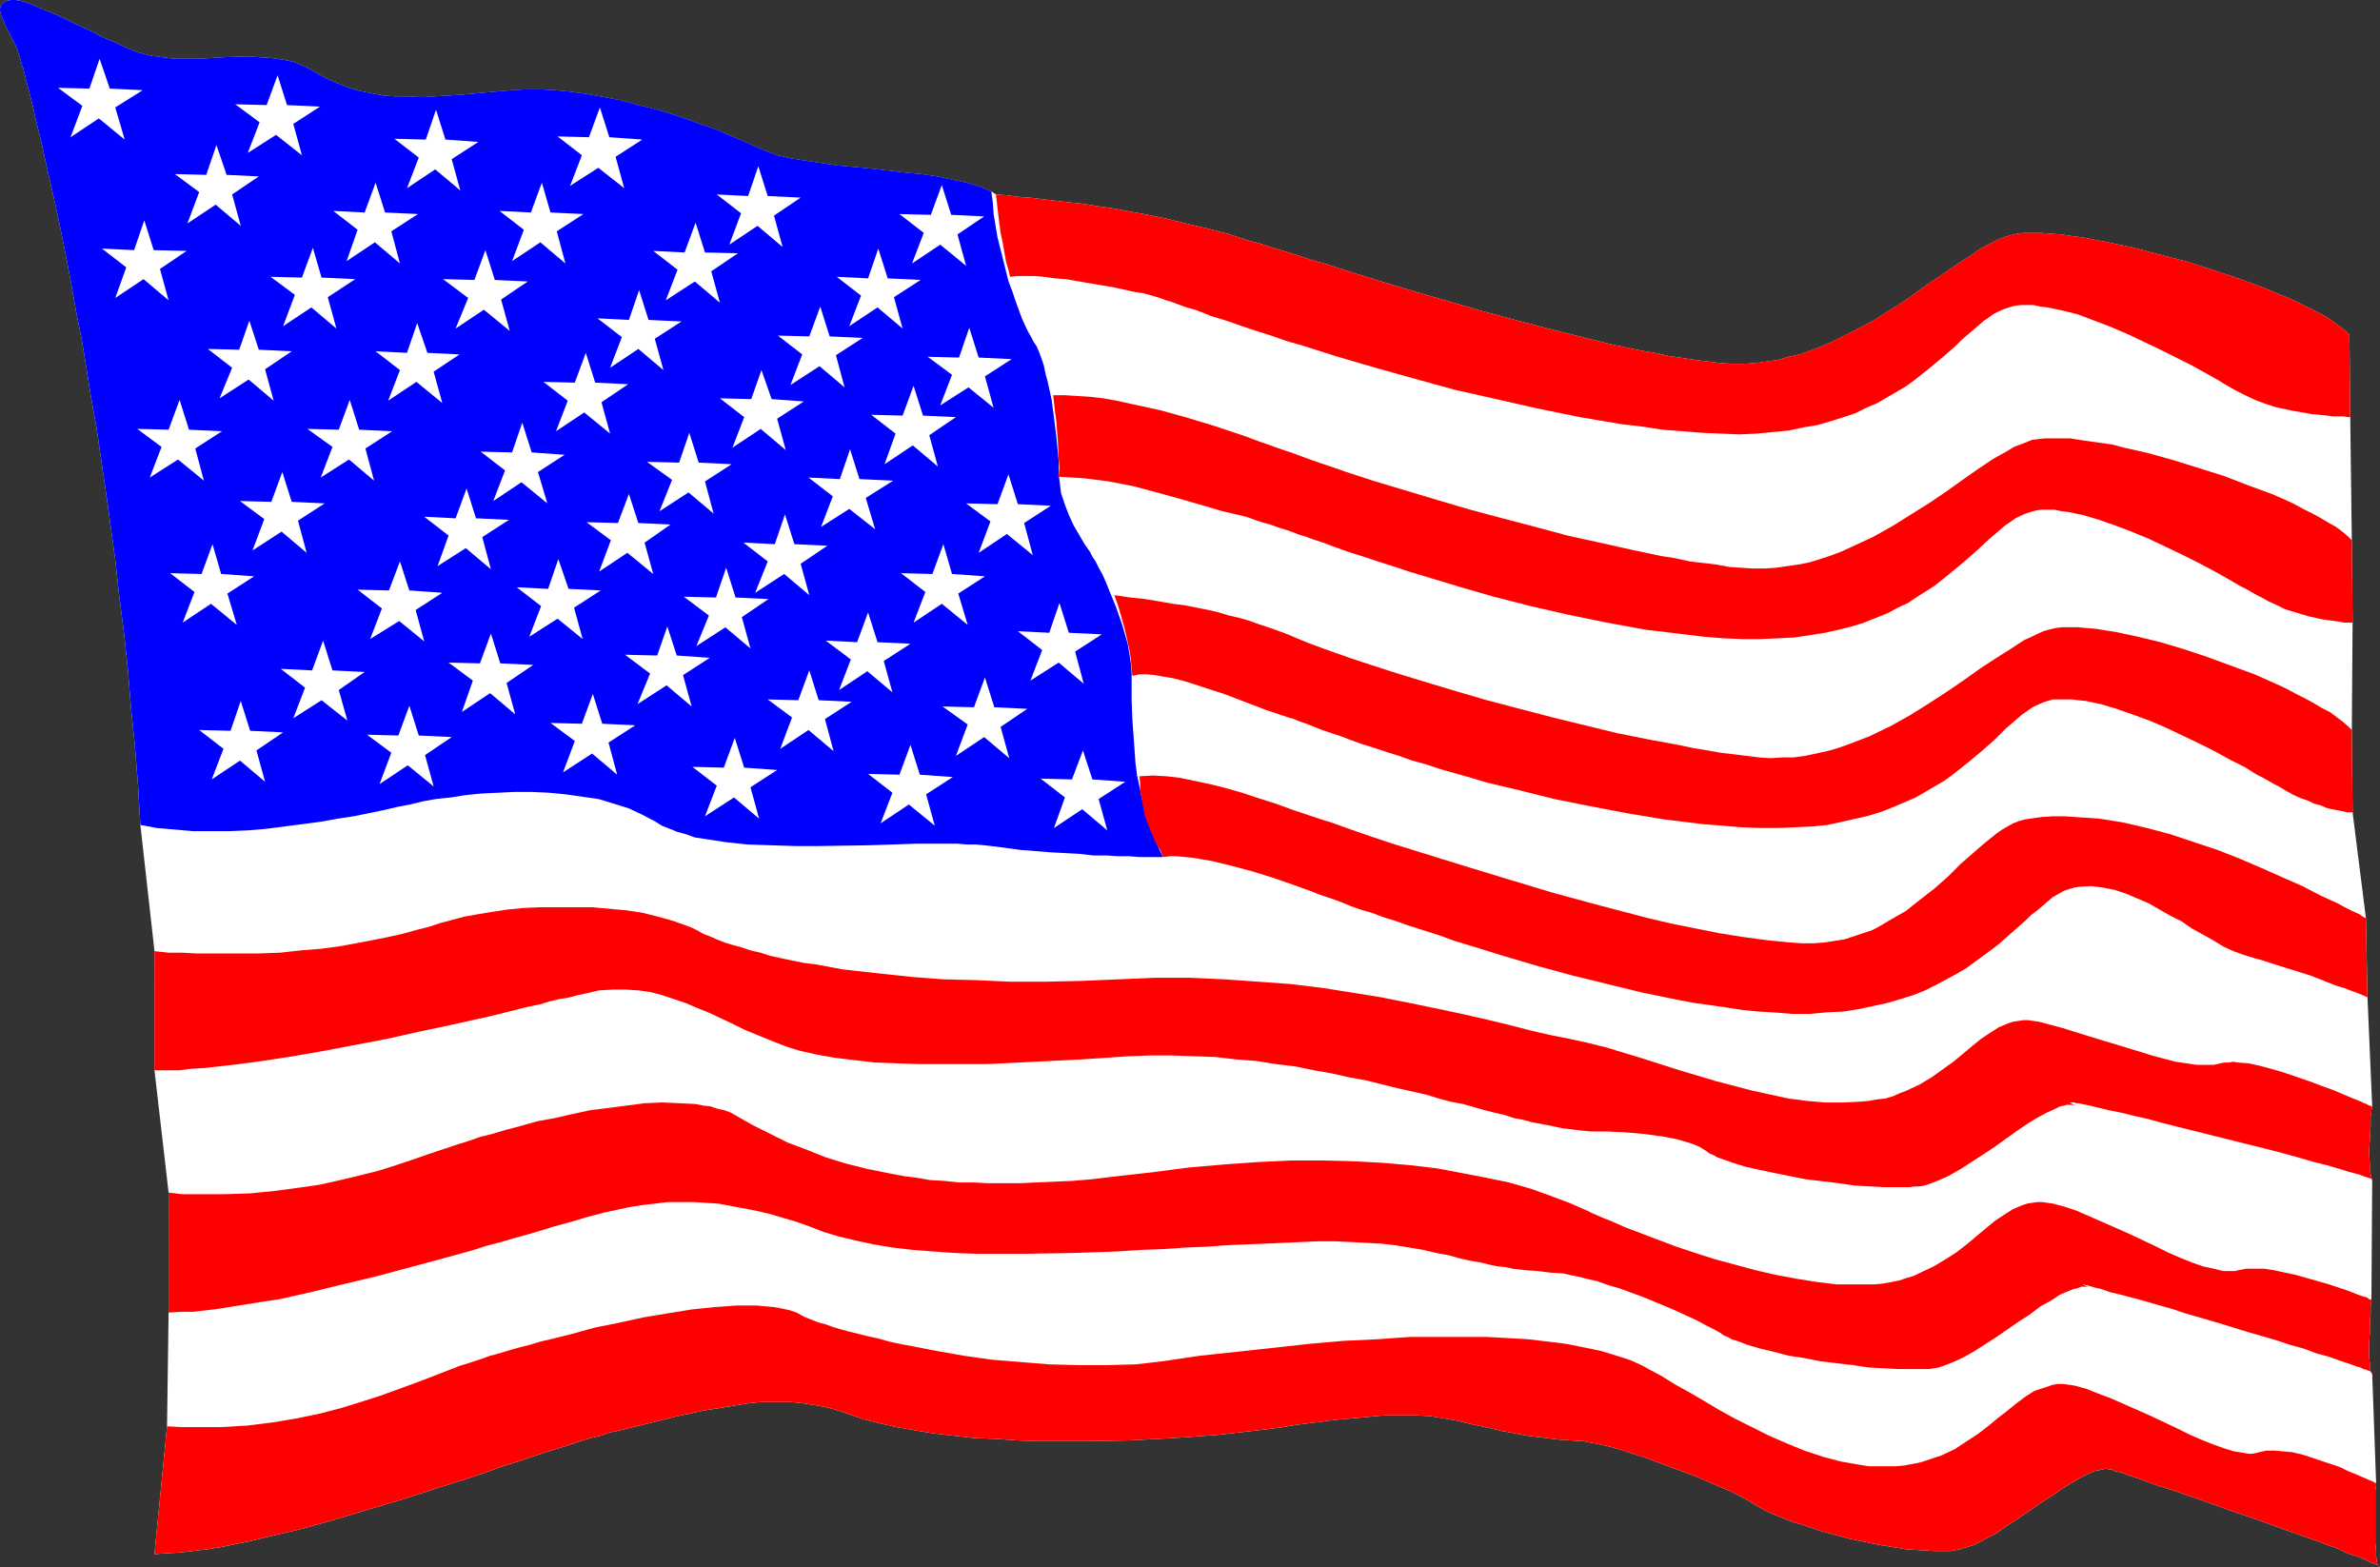 <?xml version="1.0" encoding="UTF-8" standalone="no"?>
<svg
   version="1.0"
   width="129.766mm"
   height="85.462mm"
   id="svg59"
   sodipodi:docname="Flag 30.wmf"
   xmlns:inkscape="http://www.inkscape.org/namespaces/inkscape"
   xmlns:sodipodi="http://sodipodi.sourceforge.net/DTD/sodipodi-0.dtd"
   xmlns="http://www.w3.org/2000/svg"
   xmlns:svg="http://www.w3.org/2000/svg">
  <rect width="100%" height="100%" fill="#333333" stroke="none"/>
  <sodipodi:namedview
     id="namedview59"
     pagecolor="#ffffff"
     bordercolor="#000000"
     borderopacity="0.25"
     inkscape:showpageshadow="2"
     inkscape:pageopacity="0.0"
     inkscape:pagecheckerboard="0"
     inkscape:deskcolor="#d1d1d1"
     inkscape:document-units="mm" />
  <defs
     id="defs1">
    <pattern
       id="WMFhbasepattern"
       patternUnits="userSpaceOnUse"
       width="6"
       height="6"
       x="0"
       y="0" />
  </defs>
  <path
     style="fill:#ffffff;fill-opacity:1;fill-rule:evenodd;stroke:none"
     d="m 28.926,169.987 -0.485,-8.241 -0.646,-8.079 -0.808,-7.918 -0.646,-7.918 -0.808,-7.594 -0.97,-7.433 -0.808,-7.433 -0.97,-7.11 -0.97,-6.948 L 20.846,94.688 19.877,88.063 18.746,81.762 17.776,75.621 16.806,69.804 15.675,64.149 14.706,58.655 13.736,53.484 12.766,48.637 11.797,43.951 10.827,39.588 9.858,35.387 9.05,31.67 8.242,28.116 7.434,24.884 6.787,21.975 6.141,19.39 5.494,16.966 5.01,15.027 4.848,14.219 4.525,13.411 4.363,12.765 4.202,12.119 4.04,11.634 3.878,11.149 3.717,10.826 V 10.503 L 3.07,9.049 2.262,7.433 1.454,5.979 0.808,4.524 0.323,3.393 0.162,2.747 0,2.262 V 1.777 L 0.162,1.293 0.485,0.808 0.808,0.485 1.454,0.162 2.262,0 H 3.232 L 4.202,0.162 5.333,0.485 6.787,0.97 8.08,1.616 9.696,2.262 l 1.616,0.646 1.778,0.808 1.939,0.97 2.101,0.97 2.101,0.97 2.101,1.131 2.424,0.97 2.262,1.131 2.586,0.97 2.424,0.646 2.424,0.323 2.586,0.323 h 2.586 2.424 l 5.01,-0.323 5.01,-0.162 2.424,0.162 2.424,0.162 2.424,0.323 2.262,0.485 2.262,0.97 2.101,1.131 2.262,1.293 2.262,0.97 2.424,0.97 2.262,0.646 2.424,0.485 2.586,0.485 2.424,0.162 h 2.586 l 2.586,0.162 2.586,-0.162 5.333,-0.323 5.333,-0.485 5.494,-0.485 2.747,-0.162 h 3.07 l 3.07,0.162 3.232,0.323 3.394,0.485 3.555,0.646 3.394,0.646 3.555,0.97 3.394,0.808 3.232,0.97 3.394,1.131 3.07,1.131 2.909,0.97 2.909,1.293 2.424,0.97 2.424,1.131 1.131,0.485 1.131,0.485 2.586,0.97 2.909,0.646 3.07,0.485 3.232,0.485 3.232,0.485 6.949,0.646 6.949,0.808 3.394,0.323 3.232,0.485 3.07,0.646 3.07,0.646 2.586,0.808 2.424,0.97 0.97,0.646 2.262,0.162 2.262,0.323 2.424,0.162 2.586,0.323 2.747,0.323 2.747,0.323 3.07,0.323 2.909,0.485 3.394,0.485 3.394,0.646 3.555,0.646 3.878,0.808 3.878,0.97 4.202,0.97 4.363,1.131 4.525,1.454 2.424,0.646 2.424,0.808 2.747,0.808 2.586,0.808 2.909,0.97 2.909,0.808 5.979,1.939 6.302,1.939 6.464,1.939 13.413,3.878 6.626,1.777 6.787,1.777 6.464,1.616 6.464,1.616 6.141,1.293 2.909,0.485 2.909,0.646 5.494,0.808 2.586,0.323 2.586,0.323 2.424,0.162 h 2.424 l 2.262,-0.162 2.424,-0.323 2.262,-0.323 2.262,-0.646 2.262,-0.485 2.262,-0.808 2.101,-0.808 2.262,-0.97 4.202,-2.101 4.04,-2.101 3.878,-2.424 3.717,-2.424 3.555,-2.585 3.394,-2.262 3.232,-2.262 3.07,-1.939 1.293,-0.97 1.454,-0.808 1.293,-0.646 1.293,-0.646 1.293,-0.485 1.131,-0.323 1.293,-0.323 1.454,-0.162 h 1.616 1.778 l 2.101,0.162 2.101,0.162 2.262,0.323 2.424,0.323 2.424,0.485 2.586,0.485 5.333,1.131 5.494,1.454 5.656,1.454 5.494,1.777 5.333,1.777 5.171,1.939 2.262,0.97 2.424,0.97 2.101,0.97 1.939,0.97 1.939,0.97 1.778,0.97 1.454,0.97 1.293,0.97 1.131,0.808 0.97,0.97 0.162,16.966 0.323,25.369 0.162,16.966 -0.162,22.137 0.162,16.966 2.747,21.814 0.323,16.32 0.97,22.46 v 0.162 l -0.162,0.485 v 0.646 l -0.162,0.808 v 0.97 1.131 l -0.162,2.585 -0.162,2.585 0.162,2.585 v 0.97 l 0.162,0.97 0.162,0.808 0.162,0.485 -0.162,24.722 v 0.162 0.323 l -0.162,0.646 v 0.97 0.97 l -0.162,1.131 v 2.424 l -0.162,2.747 v 2.424 l 0.162,1.131 v 0.97 l 0.162,0.808 0.323,0.485 0.808,22.46 v 0.808 l -0.162,0.646 v 0.97 1.293 7.271 1.454 l 0.162,1.454 v 1.131 l 0.162,1.131 0.162,0.808 0.162,0.485 h 0.162 0.162 l -0.162,-0.162 h -0.162 l -0.162,-0.323 -0.323,-0.162 -0.485,-0.162 -0.485,-0.162 -1.293,-0.646 -1.616,-0.646 -1.939,-0.646 -2.101,-0.97 -2.262,-0.808 -2.586,-0.97 -2.747,-0.97 -2.747,-0.97 -5.818,-2.101 -6.141,-2.101 -5.818,-2.101 -2.909,-0.97 -2.747,-0.97 -2.586,-0.808 -2.424,-0.808 -2.101,-0.808 -1.939,-0.646 -1.778,-0.646 -1.454,-0.323 -0.485,-0.323 -0.485,-0.162 -0.485,-0.162 h -0.323 l -0.162,-0.162 h -0.162 0.162 l 0.162,0.162 h 0.323 l 0.485,0.162 0.646,0.162 h -0.646 l -0.808,-0.162 -0.646,0.162 -0.808,0.162 -0.808,0.162 -0.808,0.323 -1.939,0.97 -1.939,1.131 -2.101,1.293 -2.101,1.454 -2.262,1.454 -4.686,3.232 -2.262,1.454 -2.262,1.616 -2.262,1.131 -2.101,1.131 -2.101,0.646 -0.97,0.323 -0.97,0.162 -0.97,0.162 h -1.131 -2.262 l -2.586,-0.162 -2.909,-0.162 -2.909,-0.485 -3.07,-0.485 -6.141,-1.293 -3.07,-0.808 -2.909,-0.808 -2.747,-0.97 -2.747,-0.808 -2.424,-0.97 -2.101,-0.808 -1.778,-0.97 -0.646,-0.323 -0.808,-0.485 -1.293,-0.808 -1.778,-0.97 -1.939,-0.97 -2.262,-0.97 -2.262,-0.97 -2.586,-1.131 -5.333,-1.939 -5.171,-1.939 -2.586,-0.808 -2.424,-0.808 -2.262,-0.646 -2.101,-0.485 -1.778,-0.323 -0.808,-0.162 -0.808,-0.162 -2.586,-0.162 -2.424,-0.162 -2.586,-0.323 -2.586,-0.323 -1.454,-0.162 -1.616,-0.323 -1.616,-0.323 -1.939,-0.323 -1.939,-0.485 -2.262,-0.485 -2.262,-0.485 -2.586,-0.646 -2.747,-0.485 -2.909,-0.485 -3.07,-0.162 h -3.07 -3.232 l -3.394,0.323 -3.555,0.323 -3.555,0.323 -3.717,0.485 -3.878,0.485 -3.878,0.646 -4.04,0.485 -4.202,0.485 -4.363,0.485 -4.363,0.323 -4.525,0.323 -9.211,0.485 -9.373,0.162 h -9.211 l -4.525,-0.162 -4.525,-0.323 -4.363,-0.162 -4.202,-0.485 -4.202,-0.485 -3.878,-0.646 -3.717,-0.646 -3.555,-0.808 -3.232,-0.808 -3.232,-1.131 -2.909,-0.97 -2.909,-0.646 -3.07,-0.485 -2.909,-0.323 h -3.07 -2.909 l -3.07,0.323 -2.909,0.485 -5.979,0.97 -5.979,1.293 -5.818,1.454 -5.979,1.454 -1.616,0.323 -1.778,0.646 -2.101,0.485 -2.101,0.646 -2.424,0.808 -2.586,0.808 -2.586,0.808 -2.909,0.97 -2.909,0.97 -3.07,0.97 -3.07,1.131 -3.394,1.131 -6.626,2.101 -6.949,2.262 -7.11,2.101 -6.949,2.101 -6.949,1.939 -6.949,1.616 -3.232,0.808 -3.232,0.646 -3.07,0.646 -3.07,0.485 -2.747,0.323 -2.747,0.323 -2.747,0.162 -2.424,0.162 2.586,-26.338 0.323,-23.43 v -24.722 l -2.909,-25.207 v -24.561 z"
     id="path1" />
  <path
     style="fill:#0000ff;fill-opacity:1;fill-rule:evenodd;stroke:none"
     d="M 0.808,0.485 0.485,0.808 0.162,1.293 0,1.777 V 2.262 L 0.162,2.747 0.323,3.393 0.808,4.524 1.454,5.979 2.262,7.433 3.07,9.049 3.717,10.503 v 0.323 l 0.162,0.323 0.162,0.485 0.162,0.485 0.162,0.646 0.162,0.646 0.323,0.808 0.162,0.808 0.485,1.939 0.646,2.424 0.646,2.585 0.646,2.909 0.808,3.232 0.808,3.555 0.808,3.716 0.97,4.201 0.97,4.363 0.97,4.686 0.97,4.848 0.97,5.171 0.97,5.494 1.131,5.655 0.97,5.817 0.97,6.14 1.131,6.302 0.97,6.625 0.97,6.625 0.97,6.948 0.97,7.11 0.808,7.433 0.97,7.433 0.808,7.594 0.646,7.918 0.808,7.918 0.646,8.079 0.485,8.241 3.394,0.646 3.717,0.323 3.717,0.323 h 3.717 3.878 l 3.717,-0.162 3.878,-0.323 3.717,-0.485 3.717,-0.485 3.717,-0.485 3.555,-0.646 3.232,-0.485 3.232,-0.646 3.07,-0.646 2.747,-0.646 2.586,-0.485 2.586,-0.646 2.747,-0.485 3.07,-0.323 3.07,-0.485 3.232,-0.323 3.394,-0.162 3.394,-0.162 h 3.555 l 3.555,0.162 3.394,0.323 3.394,0.485 3.394,0.485 3.232,0.97 3.07,0.97 2.747,1.293 2.747,1.454 1.293,0.808 1.616,0.646 1.616,0.646 1.778,0.485 1.778,0.646 2.101,0.323 2.101,0.323 2.101,0.323 4.525,0.485 4.848,0.162 5.01,0.162 h 5.01 l 10.181,-0.162 5.01,-0.162 4.686,-0.162 h 8.565 l 1.939,0.162 h 1.778 l 1.778,0.162 1.454,0.162 6.141,0.808 6.141,0.485 3.07,0.162 2.909,0.162 2.747,0.323 h 2.747 l 2.424,0.162 h 2.262 l 1.939,0.162 h 1.778 1.454 1.778 l -1.131,-2.424 -0.97,-2.424 -0.808,-2.424 -0.808,-2.424 -0.646,-2.424 -0.485,-2.424 -0.485,-2.262 -0.323,-2.424 -0.323,-4.524 -0.323,-4.363 -0.162,-4.04 v -4.04 -1.777 l -0.162,-1.939 -0.323,-2.101 -0.323,-1.939 -1.131,-3.878 -1.293,-3.716 -1.454,-3.555 -0.646,-1.616 -0.646,-1.454 -0.808,-1.454 -0.646,-1.293 -0.646,-0.97 -0.485,-0.97 -1.131,-1.616 -1.131,-1.939 -1.131,-1.939 -0.97,-2.101 -0.808,-2.101 -0.808,-2.424 -0.323,-2.585 -0.162,-1.293 v -1.293 -1.454 l -0.162,-1.616 -0.162,-1.616 -0.162,-1.777 -0.485,-3.878 -0.485,-3.716 -0.808,-3.716 -0.485,-1.777 -0.323,-1.616 -0.485,-1.454 -0.485,-1.293 -0.485,-1.131 -0.646,-0.97 -0.485,-0.97 -0.646,-1.131 -0.646,-1.293 -0.646,-1.454 -0.646,-1.777 -0.646,-1.777 -0.646,-1.939 -0.808,-2.101 -1.131,-4.524 -1.131,-4.524 -0.808,-4.848 -0.162,-2.262 -0.323,-2.424 -2.424,-0.97 -2.586,-0.808 -3.07,-0.646 -3.07,-0.646 -3.232,-0.485 -3.394,-0.323 -6.949,-0.808 -6.949,-0.646 -3.232,-0.485 -3.232,-0.485 -3.07,-0.485 -2.909,-0.646 -2.586,-0.97 -1.131,-0.485 -1.131,-0.485 -2.424,-1.131 -2.424,-0.97 -2.909,-1.293 -2.909,-0.97 -3.07,-1.131 -3.394,-1.131 -3.232,-0.97 -3.394,-0.808 -3.555,-0.97 -3.394,-0.646 -3.555,-0.646 -3.394,-0.485 -3.232,-0.323 -3.07,-0.162 h -3.07 l -2.747,0.162 -5.494,0.485 -5.333,0.485 -5.333,0.323 -2.586,0.162 -2.586,-0.162 H 81.608 L 79.184,19.713 76.598,19.229 74.174,18.744 71.912,18.097 69.488,17.128 67.226,16.158 64.963,14.866 62.862,13.735 60.6,12.765 58.338,12.28 55.914,11.957 53.49,11.796 51.066,11.634 46.056,11.796 41.046,12.119 H 38.622 36.037 L 33.451,11.796 31.027,11.472 28.603,10.826 26.018,9.857 23.755,8.726 21.331,7.756 19.23,6.625 17.13,5.655 15.029,4.686 13.09,3.716 11.312,2.909 9.696,2.262 8.08,1.616 6.787,0.97 5.333,0.485 4.202,0.162 3.232,0 H 2.262 L 1.454,0.162 Z"
     id="path2" />
  <path
     style="fill:#ff0000;fill-opacity:1;fill-rule:evenodd;stroke:none"
     d="m 205.232,40.073 0.323,2.747 0.323,2.747 0.323,2.424 0.485,2.262 0.323,1.939 0.323,1.777 0.485,1.616 0.323,1.454 1.454,-0.162 h 1.616 1.939 l 1.939,0.162 2.262,0.323 2.262,0.162 4.686,0.808 4.848,0.808 2.262,0.485 2.101,0.485 2.101,0.323 1.778,0.485 1.616,0.485 1.293,0.485 1.131,0.323 1.293,0.485 1.778,0.646 1.778,0.485 2.101,0.808 1.131,0.485 1.131,0.323 2.586,0.808 2.747,0.97 2.909,0.97 3.07,0.97 3.232,1.131 3.394,0.97 3.555,1.131 3.555,1.131 3.878,1.131 3.878,1.131 8.08,2.262 8.242,2.262 8.565,1.939 8.565,1.939 8.726,1.777 8.565,1.454 4.202,0.485 4.202,0.646 4.202,0.323 4.04,0.323 3.878,0.162 3.717,0.162 3.555,-0.162 3.394,-0.323 3.232,-0.323 3.07,-0.646 2.909,-0.485 2.747,-0.808 2.586,-0.808 2.424,-0.808 2.262,-1.131 2.262,-0.97 1.939,-1.131 1.939,-1.131 1.939,-1.131 1.778,-1.293 3.07,-2.424 2.909,-2.424 1.293,-1.131 1.293,-1.131 1.293,-1.293 1.131,-0.97 2.262,-1.939 1.131,-0.97 2.101,-1.454 0.97,-0.485 1.131,-0.485 0.97,-0.323 1.131,-0.323 1.293,-0.162 h 2.586 l 1.454,0.323 1.454,0.162 3.07,0.646 3.232,0.808 3.394,1.293 3.394,1.293 3.394,1.454 6.787,3.232 3.232,1.616 3.232,1.616 2.909,1.616 2.586,1.454 1.293,0.808 1.131,0.646 1.131,0.646 0.97,0.485 1.616,0.808 1.778,0.808 1.778,0.646 1.939,0.646 3.717,0.808 1.939,0.323 1.778,0.323 1.616,0.162 1.616,0.162 1.293,0.162 h 1.293 0.97 l 0.808,0.162 h 0.485 l -0.162,-16.966 -0.97,-0.97 -1.131,-0.808 -1.293,-0.97 -1.454,-0.97 -1.778,-0.97 -1.939,-0.97 -1.939,-0.97 -2.101,-0.97 -2.424,-0.97 -2.262,-0.97 -5.171,-1.939 -5.333,-1.777 -5.494,-1.777 -5.656,-1.454 -5.494,-1.454 -5.333,-1.131 -2.586,-0.485 -2.424,-0.485 -2.424,-0.323 -2.262,-0.323 -2.101,-0.162 -2.101,-0.162 h -1.778 -1.616 l -1.454,0.162 -1.293,0.323 -1.131,0.323 -1.293,0.485 -1.293,0.646 -1.293,0.646 -1.454,0.808 -1.293,0.97 -3.07,1.939 -3.232,2.262 -3.394,2.262 -3.555,2.585 -3.717,2.424 -3.878,2.424 -4.04,2.101 -4.202,2.101 -2.262,0.97 -2.101,0.808 -2.262,0.808 -2.262,0.485 -2.262,0.646 -2.262,0.323 -2.424,0.323 -2.262,0.162 H 356.974 l -2.424,-0.162 -2.586,-0.323 -2.586,-0.323 -5.494,-0.808 -2.909,-0.646 -2.909,-0.485 -6.141,-1.293 -6.464,-1.616 -6.464,-1.616 -6.787,-1.777 -6.626,-1.777 -13.413,-3.878 -6.464,-1.939 -6.302,-1.939 -5.979,-1.939 -2.909,-0.808 -2.909,-0.97 -2.586,-0.808 -2.747,-0.808 -2.424,-0.808 -2.424,-0.646 -4.525,-1.454 -4.363,-1.131 -4.202,-0.97 -3.878,-0.97 -3.878,-0.808 -3.555,-0.646 -3.394,-0.646 -3.394,-0.485 -2.909,-0.485 -3.07,-0.323 -2.747,-0.323 -2.747,-0.323 -2.586,-0.323 -2.424,-0.162 -2.262,-0.323 z"
     id="path3" />
  <path
     style="fill:#ff0000;fill-opacity:1;fill-rule:evenodd;stroke:none"
     d="m 217.029,81.438 0.162,1.454 0.162,1.454 0.162,1.293 0.162,1.131 0.162,2.101 0.162,2.101 0.162,3.393 0.162,1.939 -0.162,1.939 2.747,0.162 2.586,0.162 2.586,0.323 2.424,0.323 5.01,0.97 4.848,1.293 4.686,1.293 4.525,1.293 4.363,1.293 4.202,0.97 1.131,0.323 1.293,0.485 1.454,0.485 1.778,0.485 1.778,0.646 2.101,0.646 2.101,0.808 1.131,0.323 1.293,0.485 2.424,0.808 2.586,0.97 2.747,0.97 3.07,0.97 2.909,0.97 3.07,0.97 3.394,1.131 3.232,0.97 6.949,2.101 7.272,2.101 7.595,1.939 7.757,1.777 7.918,1.616 7.918,1.454 8.08,0.97 4.04,0.485 4.04,0.323 3.878,0.162 h 3.717 l 3.555,-0.162 3.394,-0.162 3.232,-0.485 3.07,-0.485 2.909,-0.646 2.586,-0.646 2.586,-0.808 2.424,-0.97 2.424,-0.97 2.101,-1.131 2.101,-0.97 1.939,-1.293 1.778,-1.131 1.778,-1.131 3.232,-2.585 2.909,-2.424 2.586,-2.262 2.424,-2.262 2.262,-1.939 1.131,-0.97 0.97,-0.646 1.131,-0.808 0.97,-0.485 1.131,-0.485 0.97,-0.323 1.131,-0.323 1.131,-0.162 h 2.747 l 1.454,0.323 1.454,0.162 3.07,0.646 3.232,0.97 3.232,1.131 3.394,1.293 3.555,1.454 6.787,3.232 3.232,1.616 3.07,1.616 2.909,1.616 2.747,1.616 1.293,0.646 1.131,0.646 1.131,0.646 0.97,0.485 1.454,0.808 1.778,0.808 1.616,0.808 1.616,0.485 1.616,0.485 1.616,0.485 1.454,0.323 1.454,0.323 1.293,0.162 1.131,0.162 1.131,0.162 0.808,0.162 h 0.808 0.485 0.485 l -0.162,-16.966 -0.808,-0.808 -1.131,-0.97 -1.293,-0.97 -1.454,-0.808 -1.616,-0.97 -1.778,-0.97 -1.939,-0.97 -2.101,-1.131 -2.101,-0.97 -2.262,-0.97 -4.848,-1.777 -5.01,-1.939 -5.171,-1.616 -5.171,-1.616 -5.171,-1.454 -5.01,-1.131 -2.424,-0.646 -2.262,-0.323 -2.262,-0.323 -2.262,-0.323 -1.939,-0.323 h -1.939 -3.232 l -1.454,0.162 -1.293,0.162 -1.131,0.485 -1.293,0.485 -1.293,0.485 -1.293,0.808 -1.454,0.808 -1.454,0.808 -2.909,1.939 -1.616,1.131 -1.616,1.131 -3.394,2.424 -3.555,2.424 -3.878,2.424 -3.878,2.424 -4.04,2.262 -4.202,1.939 -2.101,0.97 -2.101,0.808 -2.424,0.808 -2.101,0.646 -2.424,0.485 -2.262,0.323 -2.262,0.323 -2.424,0.162 h -2.424 l -2.424,-0.162 -2.424,-0.162 -2.586,-0.485 -2.747,-0.323 -2.747,-0.323 -2.909,-0.646 -3.07,-0.485 -6.141,-1.293 -6.464,-1.454 -6.626,-1.454 -6.626,-1.777 -6.787,-1.777 -6.626,-1.777 -6.626,-1.939 -6.464,-1.939 -6.464,-1.939 -5.979,-1.939 -2.747,-0.97 -2.909,-0.97 -2.747,-0.97 -2.586,-0.97 -2.424,-0.808 -2.262,-0.808 -2.747,-0.97 -2.586,-0.97 -5.818,-1.939 -5.818,-1.777 -5.818,-1.616 -5.979,-1.293 -2.909,-0.646 -2.747,-0.485 -2.747,-0.323 -2.586,-0.162 -2.586,-0.162 z"
     id="path4" />
  <path
     style="fill:#ff0000;fill-opacity:1;fill-rule:evenodd;stroke:none"
     d="m 229.633,122.642 0.808,2.262 0.646,2.262 0.646,2.262 0.485,2.101 0.485,2.262 0.323,1.939 0.162,1.939 0.162,1.616 1.454,-0.323 h 1.616 l 1.616,0.162 1.778,0.323 1.939,0.323 1.939,0.485 2.101,0.646 1.939,0.646 4.525,1.454 8.888,3.393 4.363,1.454 1.131,0.323 1.131,0.485 1.454,0.485 1.616,0.646 1.616,0.646 1.939,0.646 1.939,0.646 2.101,0.808 2.262,0.808 2.586,0.808 2.424,0.808 2.586,0.808 2.747,0.97 2.909,0.808 2.909,0.97 6.302,1.777 3.232,0.97 6.787,1.616 7.11,1.777 7.272,1.454 7.595,1.454 7.757,1.293 7.918,0.97 7.918,0.646 4.04,0.162 h 3.717 l 3.555,-0.162 3.394,-0.162 3.232,-0.323 2.909,-0.646 2.909,-0.646 2.747,-0.646 2.586,-0.808 2.424,-0.97 2.262,-0.97 2.262,-0.97 1.939,-1.131 1.939,-1.131 1.939,-1.131 1.778,-1.293 3.07,-2.424 2.909,-2.424 2.747,-2.424 2.262,-2.262 2.262,-1.939 1.131,-0.97 2.101,-1.454 0.97,-0.485 1.131,-0.485 0.97,-0.323 1.131,-0.323 h 1.131 2.747 l 1.293,0.162 1.616,0.162 3.07,0.646 3.232,0.97 3.232,1.131 3.555,1.293 3.394,1.454 6.787,3.232 3.232,1.616 3.232,1.777 2.909,1.454 2.586,1.616 1.293,0.646 1.131,0.646 1.131,0.646 0.97,0.485 1.616,0.97 1.454,0.808 1.454,0.646 1.454,0.485 1.293,0.646 1.293,0.323 1.131,0.485 1.131,0.323 0.97,0.162 0.808,0.162 0.808,0.162 0.646,0.162 h 0.485 0.323 0.323 l -0.162,-16.966 -0.808,-0.808 -1.131,-0.97 -1.293,-0.97 -1.293,-0.97 -1.616,-0.808 -1.616,-0.97 -1.778,-0.97 -1.939,-0.97 -2.101,-1.131 -2.101,-0.97 -4.363,-1.939 -4.848,-1.777 -4.848,-1.777 -4.848,-1.616 -4.848,-1.454 -4.686,-1.131 -2.262,-0.485 -2.262,-0.485 -2.101,-0.323 -1.939,-0.323 -1.939,-0.162 -1.778,-0.162 h -1.778 -1.454 l -1.454,0.162 -1.293,0.323 -1.131,0.323 -1.131,0.485 -1.293,0.646 -1.454,0.646 -1.293,0.808 -1.454,0.97 -3.07,1.939 -3.232,2.101 -3.394,2.424 -3.555,2.424 -3.717,2.424 -3.878,2.424 -4.04,2.262 -4.363,2.101 -2.101,0.808 -2.101,0.808 -2.262,0.808 -2.262,0.646 -2.262,0.485 -2.262,0.485 -2.424,0.323 h -2.262 l -2.424,0.162 -2.424,-0.162 -2.586,-0.323 -2.586,-0.323 -2.747,-0.323 -2.747,-0.485 -2.909,-0.485 -3.07,-0.646 -6.141,-1.131 -6.464,-1.293 -6.626,-1.616 -6.626,-1.616 -6.787,-1.777 -6.787,-1.777 -6.626,-1.939 -6.464,-1.939 -6.302,-1.939 -5.979,-1.939 -2.909,-0.97 -2.747,-0.97 -2.747,-0.97 -2.586,-0.97 -2.424,-0.97 -2.262,-0.97 -3.07,-1.131 -3.394,-1.131 -1.778,-0.646 -1.778,-0.485 -2.101,-0.485 -2.101,-0.646 -2.101,-0.485 -2.424,-0.485 -2.424,-0.485 -2.586,-0.323 -2.747,-0.485 -2.909,-0.485 -3.07,-0.323 z"
     id="path5" />
  <path
     style="fill:#ff0000;fill-opacity:1;fill-rule:evenodd;stroke:none"
     d="m 234.805,159.968 0.162,1.616 v 1.293 l 0.485,2.747 0.485,2.585 0.808,2.101 0.808,1.939 0.808,1.777 0.808,1.293 0.485,1.293 1.454,-0.162 h 1.454 l 1.616,0.162 1.778,0.162 1.778,0.323 1.939,0.323 4.04,0.97 4.202,1.131 4.202,1.293 4.202,1.454 4.04,1.454 1.131,0.485 1.454,0.485 1.454,0.485 1.778,0.646 1.939,0.808 2.262,0.808 2.262,0.646 2.586,0.97 2.586,0.808 2.747,0.97 3.07,0.97 3.07,0.97 3.07,1.131 3.232,0.97 6.787,2.101 7.11,2.101 7.11,1.939 7.272,1.777 7.272,1.777 7.11,1.454 3.394,0.646 3.555,0.485 3.232,0.485 3.232,0.485 3.232,0.323 2.909,0.162 4.04,0.323 h 3.717 l 3.555,-0.323 3.394,-0.162 3.07,-0.485 3.07,-0.646 2.909,-0.646 2.747,-0.808 2.586,-0.808 2.424,-0.97 2.262,-1.131 2.101,-1.131 2.101,-1.131 1.939,-1.131 1.778,-1.293 1.778,-1.293 3.232,-2.424 2.909,-2.585 1.293,-1.131 1.293,-1.131 1.131,-1.131 0.646,-0.485 0.646,-0.485 1.131,-0.97 1.131,-0.97 0.97,-0.808 1.131,-0.646 1.131,-0.646 0.97,-0.323 1.131,-0.323 0.97,-0.162 2.586,-0.162 2.424,0.323 2.424,0.485 2.424,0.808 2.262,0.97 2.262,0.97 2.262,1.293 2.262,1.293 2.262,1.131 2.101,1.454 4.363,2.424 2.101,1.293 2.101,0.97 2.262,0.808 2.101,0.646 1.778,0.485 1.939,0.646 7.757,2.424 3.717,1.454 1.616,0.646 1.616,0.485 1.293,0.485 1.293,0.485 0.808,0.323 0.808,0.323 0.323,0.162 0.323,0.162 -0.323,-16.32 -0.646,-0.323 -0.646,-0.485 -1.454,-0.646 -1.616,-0.808 -1.454,-0.808 -1.778,-0.808 -1.778,-0.808 -3.717,-1.939 -4.04,-1.777 -4.363,-1.939 -4.525,-1.939 -4.525,-1.777 -4.848,-1.616 -4.848,-1.616 -4.848,-1.293 -4.848,-1.131 -5.01,-0.808 -2.262,-0.162 -2.586,-0.162 -2.262,-0.162 h -2.424 l -2.424,0.162 -2.262,0.323 -1.131,0.162 -1.131,0.323 -1.293,0.485 -1.131,0.646 -1.131,0.646 -1.131,0.808 -2.424,1.939 -2.424,2.101 -2.586,2.262 -2.586,2.585 -2.747,2.424 -2.909,2.262 -3.07,2.424 -3.394,1.939 -1.616,0.97 -1.778,0.97 -1.939,0.646 -1.939,0.646 -1.939,0.646 -2.101,0.323 -2.101,0.323 -2.262,0.162 h -2.262 l -2.424,-0.162 -4.848,-0.485 -4.848,-0.646 -5.01,-0.808 -4.848,-0.97 -4.848,-0.97 -4.848,-1.131 -9.858,-2.585 -9.534,-2.585 -9.696,-2.909 -9.534,-2.909 -4.686,-1.454 -4.686,-1.454 -4.686,-1.454 -4.363,-1.454 -4.202,-1.454 -4.04,-1.454 -2.101,-0.646 -1.939,-0.646 -3.878,-1.293 -3.555,-1.293 -3.555,-1.131 -3.394,-1.131 -3.394,-0.97 -3.232,-0.808 -3.07,-0.646 -3.07,-0.646 -2.747,-0.323 -2.909,-0.162 z"
     id="path6" />
  <path
     style="fill:#ff0000;fill-opacity:1;fill-rule:evenodd;stroke:none"
     d="m 31.835,196.002 2.909,0.323 h 2.909 l 2.747,0.162 h 2.747 5.171 4.848 l 4.525,-0.162 4.363,-0.485 4.04,-0.323 3.717,-0.485 3.555,-0.646 3.394,-0.646 3.232,-0.646 2.909,-0.646 2.909,-0.808 2.586,-0.646 2.424,-0.808 2.424,-0.646 2.424,-0.646 2.747,-0.485 2.909,-0.485 3.232,-0.485 3.232,-0.323 3.555,-0.162 h 3.555 3.555 3.555 l 3.555,0.323 3.555,0.323 3.232,0.485 3.232,0.808 2.909,0.808 2.747,0.97 1.293,0.485 1.293,0.646 1.131,0.646 1.293,0.485 1.454,0.646 1.616,0.646 1.616,0.485 1.778,0.485 1.939,0.646 2.101,0.485 1.939,0.646 2.262,0.485 2.262,0.485 2.424,0.485 2.586,0.323 2.586,0.485 2.586,0.485 2.747,0.323 2.909,0.323 2.909,0.323 6.141,0.646 6.464,0.485 6.626,0.162 6.949,0.323 h 7.272 l 7.272,-0.162 7.595,-0.323 3.878,-0.162 3.717,-0.162 h 7.434 l 7.11,0.323 6.949,0.485 6.626,0.485 6.626,0.808 6.141,0.97 5.979,0.97 5.656,1.131 5.494,1.131 5.333,1.131 5.01,1.131 4.686,1.131 4.363,1.131 4.202,0.97 4.04,0.808 3.717,0.808 3.878,0.97 7.434,2.262 7.595,2.424 7.595,2.262 3.717,0.97 3.717,0.97 3.717,0.808 3.717,0.808 3.717,0.485 3.717,0.323 h 3.717 l 3.555,-0.162 1.778,-0.162 1.778,-0.323 1.616,-0.162 1.616,-0.485 1.454,-0.646 1.293,-0.485 2.747,-1.293 2.424,-1.454 2.262,-1.616 2.262,-1.616 1.939,-1.616 1.939,-1.616 1.778,-1.454 1.939,-1.293 1.778,-1.131 1.939,-0.808 0.97,-0.323 1.131,-0.162 0.97,-0.162 h 0.97 l 1.131,0.162 1.131,0.162 2.424,0.646 2.424,0.646 5.171,1.616 5.333,1.616 5.333,1.616 2.586,0.808 2.424,0.646 2.424,0.646 2.262,0.323 2.101,0.323 h 1.939 1.616 l 1.454,-0.323 0.808,-0.162 h 0.808 l 0.97,-0.162 0.808,0.162 2.262,0.162 2.262,0.485 2.424,0.646 2.747,0.808 5.171,1.777 2.586,0.97 2.262,0.808 2.262,0.97 1.939,0.808 0.808,0.323 0.808,0.323 0.646,0.323 0.485,0.162 0.485,0.323 h 0.323 l 0.162,0.162 h 0.162 v 0.162 l -0.162,0.485 v 0.646 l -0.162,0.808 v 0.97 1.131 l -0.162,2.585 -0.162,2.585 0.162,2.585 v 0.97 l 0.162,0.97 0.162,0.808 0.162,0.485 h 0.162 v 0 -0.162 h -0.162 l -0.323,-0.162 -0.485,-0.162 -0.485,-0.162 -0.485,-0.162 -0.808,-0.323 -0.646,-0.162 -1.778,-0.485 -2.101,-0.646 -2.262,-0.646 -2.586,-0.646 -2.747,-0.808 -2.909,-0.808 -3.07,-0.808 -6.464,-1.616 -6.464,-1.616 -6.464,-1.616 -3.232,-0.808 -2.909,-0.808 -2.909,-0.646 -2.586,-0.646 -2.424,-0.485 -2.101,-0.485 -1.939,-0.485 -0.808,-0.162 -0.808,-0.162 -0.646,-0.162 h -0.485 l -0.485,-0.162 h -0.323 -0.485 v 0 0.162 h 0.162 l 0.323,0.162 0.485,0.162 0.485,0.162 -0.485,-0.162 h -0.808 -0.808 l -0.646,0.162 -0.808,0.162 -0.97,0.485 -1.778,0.808 -2.101,1.131 -2.101,1.293 -2.101,1.454 -2.262,1.616 -2.262,1.616 -2.424,1.616 -2.262,1.454 -2.262,1.454 -2.262,1.293 -2.101,0.97 -2.101,0.808 -0.97,0.323 -0.97,0.162 h -0.97 l -1.131,0.162 h -1.131 -4.04 l -2.909,-0.162 -3.232,-0.162 -3.232,-0.485 -6.787,-0.808 -3.232,-0.646 -3.232,-0.646 -3.07,-0.646 -2.909,-0.646 -2.586,-0.808 -2.262,-0.808 -0.97,-0.323 -0.808,-0.485 -0.808,-0.323 -0.646,-0.485 -1.293,-0.808 -1.454,-0.646 -1.616,-0.485 -1.616,-0.485 -1.616,-0.323 -1.778,-0.323 -3.717,-0.485 -3.717,-0.323 -3.717,-0.162 h -3.232 l -1.616,-0.162 -1.454,-0.162 -2.747,-0.323 -3.07,-0.646 -3.394,-0.646 -1.778,-0.485 -1.778,-0.323 -1.939,-0.646 -2.101,-0.485 -1.939,-0.485 -2.262,-0.646 -2.262,-0.646 -2.586,-0.485 -2.424,-0.646 -2.586,-0.808 -2.909,-0.646 -2.909,-0.646 -3.232,-0.808 -3.232,-0.808 -3.555,-0.646 -3.555,-0.808 -3.717,-0.646 -3.878,-0.808 -4.04,-0.485 -4.04,-0.646 -4.202,-0.323 -4.202,-0.485 -4.363,-0.162 -4.525,-0.162 h -4.525 l -4.525,0.162 -4.686,0.323 -4.848,0.323 -9.696,0.485 -9.858,0.485 h -4.686 -9.534 l -4.525,-0.162 -4.363,-0.162 -4.202,-0.485 -4.04,-0.485 -3.717,-0.646 -3.555,-0.808 -1.616,-0.485 -1.454,-0.485 -2.909,-1.131 -2.747,-1.131 -2.747,-1.131 -2.586,-1.293 -4.848,-2.262 -2.424,-0.97 -2.262,-0.97 -2.424,-0.808 -2.424,-0.808 -2.424,-0.646 -2.424,-0.323 -2.586,-0.162 h -2.586 l -2.909,0.162 -2.747,0.646 -1.616,0.323 -1.778,0.485 -1.939,0.323 -2.101,0.485 -2.101,0.646 -2.424,0.485 -2.586,0.646 -2.586,0.646 -2.586,0.646 -2.909,0.646 -5.818,1.293 -6.141,1.293 -6.464,1.454 -12.766,2.424 -6.464,1.131 -6.302,0.97 -6.141,0.808 -2.909,0.323 -2.909,0.323 -2.747,0.162 -2.586,0.323 h -2.586 -2.424 z"
     id="path7" />
  <path
     style="fill:#ff0000;fill-opacity:1;fill-rule:evenodd;stroke:none"
     d="m 34.744,245.77 2.909,0.323 h 2.909 2.747 2.747 l 5.333,-0.162 5.01,-0.485 4.848,-0.646 4.525,-0.646 4.363,-0.97 4.04,-0.97 3.878,-0.97 3.555,-1.131 3.394,-1.131 3.232,-1.131 1.454,-0.485 1.454,-0.485 2.909,-0.97 2.586,-0.808 2.262,-0.808 1.293,-0.323 1.293,-0.323 2.747,-0.808 3.07,-0.808 3.394,-0.97 3.555,-0.646 3.555,-0.808 3.717,-0.808 3.878,-0.485 3.717,-0.485 3.717,-0.485 3.717,-0.162 3.555,0.162 3.232,0.162 1.616,0.323 1.454,0.162 1.454,0.485 1.454,0.323 1.293,0.485 1.131,0.646 3.394,1.939 3.555,1.777 3.555,1.777 3.878,1.454 4.04,1.616 4.202,1.293 4.525,1.131 2.424,0.485 2.424,0.485 2.586,0.485 2.586,0.323 2.747,0.485 2.909,0.162 2.909,0.323 h 3.07 l 3.07,0.162 h 6.626 l 3.394,-0.162 3.717,-0.162 3.717,-0.162 3.878,-0.323 4.04,-0.485 4.202,-0.485 4.363,-0.485 7.434,-0.97 7.434,-0.646 6.949,-0.485 6.787,-0.323 h 6.464 l 6.302,0.162 5.979,0.323 5.656,0.485 5.494,0.646 5.171,0.97 5.01,0.97 4.686,0.97 4.525,1.293 4.04,1.454 3.878,1.454 3.717,1.616 0.97,0.485 2.586,1.131 1.293,0.485 2.909,1.293 3.394,1.293 3.394,1.293 3.878,1.454 3.878,1.293 4.04,1.293 4.202,1.131 4.202,1.131 4.202,0.97 4.363,0.808 4.04,0.646 4.04,0.485 h 4.04 1.939 1.778 l 1.778,-0.162 1.778,-0.323 1.616,-0.323 1.454,-0.485 1.616,-0.485 1.293,-0.646 2.747,-1.293 2.424,-1.454 2.262,-1.454 2.101,-1.616 2.101,-1.777 1.939,-1.616 1.778,-1.454 1.939,-1.293 1.778,-1.131 1.939,-0.808 0.97,-0.323 0.97,-0.162 1.131,-0.162 h 0.97 l 1.131,0.162 1.131,0.162 2.424,0.646 2.424,0.808 2.586,1.131 2.586,1.131 5.494,2.424 5.494,2.585 2.586,1.293 2.586,1.131 2.424,0.97 2.262,0.808 2.262,0.485 1.939,0.485 h 0.808 0.808 0.808 l 0.646,-0.162 0.808,-0.162 0.808,-0.162 h 1.778 1.939 l 2.101,0.323 2.262,0.485 2.262,0.485 4.525,1.293 2.262,0.646 1.939,0.646 1.939,0.646 1.616,0.646 1.293,0.485 0.646,0.162 0.485,0.162 0.323,0.323 h 0.323 l 0.162,0.162 v 0 0.162 0.323 l -0.162,0.646 v 0.97 0.97 l -0.162,1.131 v 2.424 l -0.162,2.747 v 2.424 l 0.162,1.131 v 0.97 l 0.162,0.808 0.323,0.485 h 0.162 v 0 -0.162 l -0.162,-0.162 -0.323,-0.162 -0.485,-0.162 -0.323,-0.162 -0.646,-0.162 -0.646,-0.323 -0.646,-0.162 -1.778,-0.646 -1.939,-0.646 -2.262,-0.808 -2.424,-0.646 -2.586,-0.97 -2.909,-0.808 -2.909,-0.97 -6.141,-1.777 -6.302,-1.939 -6.141,-1.777 -2.909,-0.97 -2.909,-0.808 -2.747,-0.808 -2.424,-0.646 -2.424,-0.646 -2.101,-0.485 -1.778,-0.646 -1.454,-0.323 -0.485,-0.162 -0.646,-0.162 -0.485,-0.162 h -0.323 l -0.162,-0.162 h -0.162 v 0.162 h 0.162 l 0.323,0.162 0.485,0.162 0.646,0.162 -0.646,-0.162 h -0.808 -0.646 l -0.808,0.323 -0.808,0.162 -0.808,0.323 -1.939,0.808 -1.939,1.293 -2.101,1.131 -2.101,1.616 -2.262,1.454 -4.686,3.232 -2.262,1.454 -2.262,1.454 -2.262,1.293 -2.101,0.97 -2.101,0.808 -0.97,0.323 -0.97,0.162 -0.97,0.162 h -1.131 -1.131 -4.04 l -2.909,-0.162 -3.232,-0.162 -3.232,-0.485 -6.787,-0.808 -3.232,-0.646 -3.232,-0.485 -3.07,-0.808 -2.747,-0.646 -2.747,-0.808 -2.101,-0.808 -1.131,-0.323 -0.808,-0.485 -0.808,-0.323 -0.646,-0.485 -1.454,-0.808 -1.616,-0.808 -1.778,-0.97 -2.101,-0.97 -2.101,-0.97 -2.262,-0.97 -4.686,-1.939 -4.848,-1.777 -2.262,-0.646 -2.262,-0.808 -2.101,-0.485 -1.939,-0.485 -1.616,-0.323 -1.454,-0.323 -2.586,-0.162 -2.586,-0.323 -2.424,-0.162 -2.747,-0.323 -1.454,-0.323 -1.616,-0.162 -1.616,-0.323 -1.939,-0.485 -1.939,-0.323 -2.262,-0.485 -2.262,-0.646 -2.586,-0.485 -2.747,-0.646 -2.909,-0.485 -2.909,-0.485 -2.909,-0.323 -3.07,-0.162 -3.07,-0.162 -3.394,-0.162 h -3.394 l -3.555,0.162 -3.555,0.162 -3.717,0.162 -3.878,0.162 -4.04,0.162 -4.363,0.323 -4.202,0.162 -4.686,0.323 -4.525,0.162 -4.848,0.323 -9.534,0.323 -9.858,0.162 h -4.686 -4.686 l -4.686,-0.162 -4.525,-0.323 -4.202,-0.323 -4.202,-0.485 -3.878,-0.646 -3.717,-0.808 -3.394,-0.808 -1.616,-0.485 -1.616,-0.485 -2.909,-1.131 -2.747,-0.97 -2.747,-0.808 -2.747,-0.808 -2.747,-0.646 -2.586,-0.485 -2.586,-0.485 -2.586,-0.485 -2.586,-0.162 -2.586,-0.162 h -2.586 -2.586 l -2.747,0.323 -2.747,0.323 -2.909,0.485 -2.909,0.646 -1.616,0.323 -1.778,0.485 -1.939,0.485 -2.101,0.646 -2.262,0.646 -2.424,0.646 -2.586,0.808 -2.747,0.808 -2.909,0.808 -2.747,0.808 -3.07,0.808 -3.07,0.97 -6.464,1.777 -6.626,1.777 -6.626,1.777 -6.787,1.616 -6.626,1.616 -6.464,1.454 -3.232,0.485 -3.07,0.485 -3.07,0.485 -2.909,0.485 -2.747,0.323 -2.747,0.323 h -2.586 l -2.424,0.162 z"
     id="path8" />
  <path
     style="fill:#ff0000;fill-opacity:1;fill-rule:evenodd;stroke:none"
     d="m 34.421,293.922 2.909,0.162 h 2.909 2.747 2.747 l 5.333,-0.323 5.171,-0.646 4.848,-0.808 4.686,-0.97 4.363,-1.131 4.202,-1.293 4.04,-1.293 3.555,-1.293 3.555,-1.293 3.394,-1.293 2.909,-1.131 2.909,-1.131 2.586,-0.808 2.424,-0.808 1.293,-0.485 1.293,-0.323 1.616,-0.485 1.616,-0.485 1.778,-0.485 1.939,-0.485 2.101,-0.646 2.101,-0.485 4.525,-1.131 4.686,-1.293 4.848,-0.97 5.171,-1.131 4.848,-0.808 5.01,-0.808 4.686,-0.485 2.262,-0.162 2.262,-0.162 h 2.101 2.101 l 1.778,0.162 1.778,0.162 1.778,0.323 1.454,0.323 1.454,0.485 1.131,0.646 0.646,0.323 0.808,0.323 0.808,0.323 1.293,0.485 1.293,0.323 1.293,0.485 1.616,0.485 1.778,0.485 1.939,0.485 1.939,0.485 2.262,0.485 2.262,0.646 2.262,0.485 2.586,0.485 5.01,0.97 5.494,0.97 5.656,0.808 5.979,0.485 5.979,0.485 5.979,0.162 h 5.979 l 5.818,-0.162 2.909,-0.323 2.747,-0.323 7.595,-1.131 7.595,-0.808 7.434,-0.808 7.272,-0.808 7.272,-0.646 6.949,-0.323 6.787,-0.485 h 6.464 6.302 3.07 l 2.909,0.162 2.909,0.162 2.747,0.162 2.747,0.323 2.747,0.323 2.424,0.323 2.424,0.485 2.424,0.485 2.262,0.485 2.101,0.646 2.101,0.646 1.939,0.646 1.778,0.808 0.97,0.485 1.131,0.646 2.424,1.293 2.586,1.616 2.909,1.616 3.07,1.777 3.232,1.939 3.232,1.777 3.555,1.777 3.555,1.777 3.717,1.616 3.555,1.454 3.878,1.293 3.717,0.97 3.717,0.646 1.939,0.323 h 1.778 1.939 1.778 l 1.778,-0.162 1.778,-0.323 1.616,-0.323 1.454,-0.485 1.454,-0.485 1.454,-0.485 2.747,-1.293 2.424,-1.616 2.262,-1.454 2.101,-1.616 1.939,-1.616 2.101,-1.616 1.778,-1.454 1.939,-1.454 1.778,-1.131 1.939,-0.646 0.97,-0.323 0.97,-0.323 0.97,-0.162 h 1.131 l 1.131,0.162 1.131,0.162 2.424,0.646 2.424,0.97 2.586,0.97 2.586,1.131 5.494,2.424 5.494,2.585 2.586,1.293 2.586,1.131 2.424,0.97 2.262,0.808 2.101,0.646 2.101,0.323 0.808,0.162 h 0.808 l 0.808,-0.162 0.646,-0.162 1.454,-0.323 h 1.778 l 1.778,0.162 1.778,0.162 2.101,0.485 1.939,0.646 3.878,1.293 1.939,0.646 1.616,0.808 1.616,0.646 1.454,0.646 1.131,0.485 0.808,0.323 0.323,0.162 0.162,0.162 h 0.162 0.162 v 0.808 l -0.162,0.646 v 0.97 1.293 7.271 1.454 l 0.162,1.454 v 1.131 l 0.162,1.131 0.162,0.808 0.162,0.485 h 0.162 0.162 l -0.162,-0.162 h -0.162 l -0.162,-0.323 -0.323,-0.162 -0.485,-0.162 -0.485,-0.162 -1.293,-0.646 -1.616,-0.646 -1.939,-0.646 -2.101,-0.97 -2.262,-0.808 -2.586,-0.97 -2.747,-0.97 -2.747,-0.97 -5.818,-2.101 -6.141,-2.101 -5.818,-2.101 -2.909,-0.97 -2.747,-0.97 -2.586,-0.808 -2.424,-0.808 -2.101,-0.808 -1.939,-0.646 -1.778,-0.646 -1.454,-0.323 -0.485,-0.323 -0.485,-0.162 -0.485,-0.162 h -0.323 l -0.162,-0.162 h -0.162 0.162 l 0.162,0.162 h 0.323 l 0.485,0.162 0.646,0.162 h -0.646 l -0.808,-0.162 -0.646,0.162 -0.808,0.162 -0.808,0.162 -0.808,0.323 -1.939,0.97 -1.939,1.131 -2.101,1.293 -2.101,1.454 -2.262,1.454 -4.686,3.232 -2.262,1.454 -2.262,1.616 -2.262,1.131 -2.101,1.131 -2.101,0.646 -0.97,0.323 -0.97,0.162 -0.97,0.162 h -1.131 -2.262 l -2.586,-0.162 -2.909,-0.162 -2.909,-0.485 -3.07,-0.485 -6.141,-1.293 -3.07,-0.808 -2.909,-0.808 -2.747,-0.97 -2.747,-0.808 -2.424,-0.97 -2.101,-0.808 -1.778,-0.97 -0.646,-0.323 -0.808,-0.485 -1.293,-0.808 -1.778,-0.97 -1.939,-0.97 -2.262,-0.97 -2.262,-0.97 -2.586,-1.131 -5.333,-1.939 -5.171,-1.939 -2.586,-0.808 -2.424,-0.808 -2.262,-0.646 -2.101,-0.485 -1.778,-0.323 -0.808,-0.162 -0.808,-0.162 -2.586,-0.162 -2.424,-0.162 -2.586,-0.323 -2.586,-0.323 -1.454,-0.162 -1.616,-0.323 -1.616,-0.323 -1.939,-0.323 -1.939,-0.485 -2.262,-0.485 -2.262,-0.485 -2.586,-0.646 -2.747,-0.485 -2.909,-0.485 -3.07,-0.162 h -3.07 -3.232 l -3.394,0.323 -3.555,0.323 -3.555,0.323 -3.717,0.485 -3.878,0.485 -3.878,0.646 -4.04,0.485 -4.202,0.485 -4.363,0.485 -4.363,0.323 -4.525,0.323 -9.211,0.485 -9.373,0.162 h -9.211 l -4.525,-0.162 -4.525,-0.323 -4.363,-0.162 -4.202,-0.485 -4.202,-0.485 -3.878,-0.646 -3.717,-0.646 -3.555,-0.808 -3.232,-0.808 -3.232,-1.131 -2.909,-0.97 -2.909,-0.646 -3.07,-0.485 -2.909,-0.323 h -3.07 -2.909 l -3.07,0.323 -2.909,0.485 -5.979,0.97 -5.979,1.293 -5.818,1.454 -5.979,1.454 -1.616,0.323 -1.778,0.646 -2.101,0.485 -2.101,0.646 -2.424,0.808 -2.586,0.808 -2.586,0.808 -2.909,0.97 -2.909,0.97 -3.07,0.97 -3.07,1.131 -3.394,1.131 -6.626,2.101 -6.949,2.262 -7.11,2.101 -6.949,2.101 -6.949,1.939 -6.949,1.616 -3.232,0.808 -3.232,0.646 -3.07,0.646 -3.07,0.485 -2.747,0.323 -2.747,0.323 -2.747,0.162 -2.424,0.162 z"
     id="path9" />
  <path
     style="fill:#ffffff;fill-opacity:1;fill-rule:evenodd;stroke:none"
     d="m 228.179,171.118 -1.778,-6.463 5.494,-3.555 -6.787,-0.485 -1.939,-5.979 -2.262,5.979 -6.464,-0.162 5.01,3.878 -2.262,6.302 5.818,-3.878 z"
     id="path10" />
  <path
     style="fill:#ffffff;fill-opacity:1;fill-rule:evenodd;stroke:none"
     d="m 192.627,170.148 -1.778,-6.463 5.494,-3.555 -6.787,-0.485 -1.939,-6.14 -2.262,6.14 -6.464,-0.162 5.01,3.878 -2.424,6.302 5.818,-3.878 z"
     id="path11" />
  <path
     style="fill:#ffffff;fill-opacity:1;fill-rule:evenodd;stroke:none"
     d="m 207.979,156.252 -1.778,-6.463 5.494,-3.716 -6.787,-0.323 -1.939,-6.14 -2.262,6.14 -6.464,-0.162 5.171,3.716 -2.424,6.463 5.818,-3.878 z"
     id="path12" />
  <path
     style="fill:#ffffff;fill-opacity:1;fill-rule:evenodd;stroke:none"
     d="m 223.331,140.901 -1.778,-6.625 5.494,-3.555 -6.787,-0.323 -1.939,-6.14 -2.101,6.14 -6.464,-0.323 5.01,3.878 -2.424,6.302 5.818,-3.716 z"
     id="path13" />
  <path
     style="fill:#ffffff;fill-opacity:1;fill-rule:evenodd;stroke:none"
     d="m 183.901,142.679 -1.778,-6.463 5.494,-3.555 -6.787,-0.323 -1.939,-6.14 -2.262,6.14 -6.464,-0.323 5.171,3.878 -2.424,6.302 5.818,-3.878 z"
     id="path14" />
  <path
     style="fill:#ffffff;fill-opacity:1;fill-rule:evenodd;stroke:none"
     d="m 199.414,128.783 -1.939,-6.463 5.494,-3.555 -6.787,-0.485 -1.778,-6.14 -2.262,6.14 -6.464,-0.162 5.01,3.878 -2.424,6.302 5.818,-3.878 z"
     id="path15" />
  <path
     style="fill:#ffffff;fill-opacity:1;fill-rule:evenodd;stroke:none"
     d="m 156.429,168.694 -1.778,-6.463 5.494,-3.555 -6.787,-0.485 -1.939,-6.14 -2.262,6.14 -6.464,-0.162 5.01,3.878 -2.424,6.302 5.979,-3.878 z"
     id="path16" />
  <path
     style="fill:#ffffff;fill-opacity:1;fill-rule:evenodd;stroke:none"
     d="m 171.781,154.798 -1.778,-6.625 5.494,-3.555 -6.787,-0.323 -1.939,-6.14 -2.262,6.14 -6.302,-0.162 5.01,3.716 -2.424,6.463 5.818,-3.878 z"
     id="path17" />
  <path
     style="fill:#ffffff;fill-opacity:1;fill-rule:evenodd;stroke:none"
     d="m 212.827,114.402 -1.778,-6.625 5.494,-3.555 -6.787,-0.323 -1.939,-6.14 -2.262,6.14 -6.464,-0.162 5.01,3.716 -2.424,6.463 5.818,-3.878 z"
     id="path18" />
  <path
     style="fill:#ffffff;fill-opacity:1;fill-rule:evenodd;stroke:none"
     d="m 154.651,133.63 -1.778,-6.463 5.494,-3.716 -6.787,-0.323 -1.939,-6.14 -2.101,6.14 -6.626,-0.162 5.171,3.878 -2.586,6.302 5.979,-3.878 z"
     id="path19" />
  <path
     style="fill:#ffffff;fill-opacity:1;fill-rule:evenodd;stroke:none"
     d="m 166.771,122.642 -1.778,-6.463 5.494,-3.716 -6.787,-0.323 -1.939,-6.14 -2.101,6.14 -6.464,-0.323 5.01,3.878 -2.586,6.463 5.979,-3.878 z"
     id="path20" />
  <path
     style="fill:#ffffff;fill-opacity:1;fill-rule:evenodd;stroke:none"
     d="m 127.179,159.645 -1.778,-6.625 5.494,-3.555 -6.787,-0.323 -1.939,-6.14 -2.262,6.14 -6.464,-0.162 5.01,3.716 -2.424,6.463 5.979,-3.878 z"
     id="path21" />
  <path
     style="fill:#ffffff;fill-opacity:1;fill-rule:evenodd;stroke:none"
     d="m 142.531,145.587 -1.778,-6.463 5.494,-3.555 -6.787,-0.485 -1.939,-5.979 -2.101,5.979 -6.626,-0.162 5.171,3.878 -2.586,6.302 5.979,-3.878 z"
     id="path22" />
  <path
     style="fill:#ffffff;fill-opacity:1;fill-rule:evenodd;stroke:none"
     d="m 180.345,109.069 -1.939,-6.463 5.656,-3.555 -6.949,-0.323 -1.939,-6.14 -2.101,6.14 -6.464,-0.323 5.01,3.878 -2.424,6.302 5.818,-3.716 z"
     id="path23" />
  <path
     style="fill:#ffffff;fill-opacity:1;fill-rule:evenodd;stroke:none"
     d="m 193.273,96.143 -1.778,-6.463 5.494,-3.716 -6.787,-0.323 -1.939,-6.14 -2.262,6.14 -6.464,-0.162 5.01,3.878 -2.262,6.302 5.818,-3.878 z"
     id="path24" />
  <path
     style="fill:#ffffff;fill-opacity:1;fill-rule:evenodd;stroke:none"
     d="m 204.747,84.024 -1.778,-6.463 5.494,-3.555 -6.787,-0.323 -1.939,-6.14 -2.101,6.14 -6.464,-0.162 5.01,3.716 -2.424,6.302 5.818,-3.716 z"
     id="path25" />
  <path
     style="fill:#ffffff;fill-opacity:1;fill-rule:evenodd;stroke:none"
     d="m 199.091,54.777 -1.778,-6.463 5.494,-3.716 -6.787,-0.323 -1.939,-6.14 -2.262,6.14 -6.464,-0.162 5.01,3.878 -2.424,6.302 5.818,-3.878 z"
     id="path26" />
  <path
     style="fill:#ffffff;fill-opacity:1;fill-rule:evenodd;stroke:none"
     d="m 186.001,67.704 -1.778,-6.463 5.494,-3.555 -6.787,-0.323 -1.939,-6.14 -2.101,6.14 -6.464,-0.323 5.01,3.878 -2.424,6.302 5.818,-3.878 z"
     id="path27" />
  <path
     style="fill:#ffffff;fill-opacity:1;fill-rule:evenodd;stroke:none"
     d="m 174.043,79.823 -1.778,-6.625 5.494,-3.555 -6.787,-0.323 -1.939,-6.14 -2.262,6.14 -6.464,-0.162 5.01,3.878 -2.424,6.302 5.979,-3.878 z"
     id="path28" />
  <path
     style="fill:#ffffff;fill-opacity:1;fill-rule:evenodd;stroke:none"
     d="m 161.923,92.749 -1.778,-6.463 5.494,-3.555 -6.626,-0.485 -2.101,-5.979 -2.101,5.979 -6.464,-0.162 5.01,3.878 -2.424,6.302 5.818,-3.878 z"
     id="path29" />
  <path
     style="fill:#ffffff;fill-opacity:1;fill-rule:evenodd;stroke:none"
     d="m 147.056,105.838 -1.778,-6.625 5.494,-3.555 -6.787,-0.323 -1.939,-6.14 -2.101,6.14 -6.626,-0.162 5.171,3.716 -2.586,6.463 5.979,-3.878 z"
     id="path30" />
  <path
     style="fill:#ffffff;fill-opacity:1;fill-rule:evenodd;stroke:none"
     d="m 134.613,118.28 -1.778,-6.463 5.333,-3.716 -6.626,-0.323 -1.939,-5.979 -2.262,5.979 -6.464,-0.162 5.01,3.716 -2.424,6.463 5.818,-3.878 z"
     id="path31" />
  <path
     style="fill:#ffffff;fill-opacity:1;fill-rule:evenodd;stroke:none"
     d="m 120.069,131.691 -1.778,-6.463 5.494,-3.555 -6.626,-0.323 -2.101,-6.14 -2.101,6.14 -6.464,-0.323 5.01,3.878 -2.424,6.302 5.818,-3.716 z"
     id="path32" />
  <path
     style="fill:#ffffff;fill-opacity:1;fill-rule:evenodd;stroke:none"
     d="m 106.171,147.203 -1.778,-6.463 5.494,-3.716 -6.787,-0.323 -1.939,-6.14 -2.262,6.14 -6.464,-0.162 5.01,3.716 -2.262,6.463 5.818,-3.878 z"
     id="path33" />
  <path
     style="fill:#ffffff;fill-opacity:1;fill-rule:evenodd;stroke:none"
     d="m 89.365,162.069 -1.778,-6.463 5.494,-3.716 -6.787,-0.323 -1.939,-6.14 -2.262,6.14 -6.464,-0.162 5.01,3.716 -2.424,6.463 5.818,-3.878 z"
     id="path34" />
  <path
     style="fill:#ffffff;fill-opacity:1;fill-rule:evenodd;stroke:none"
     d="m 54.621,161.099 -1.778,-6.463 5.494,-3.716 -6.787,-0.323 -1.939,-6.14 -2.101,6.14 -6.464,-0.162 5.01,3.878 -2.424,6.302 5.818,-3.878 z"
     id="path35" />
  <path
     style="fill:#ffffff;fill-opacity:1;fill-rule:evenodd;stroke:none"
     d="m 71.589,148.496 -1.778,-6.302 5.333,-3.716 -6.626,-0.323 -1.939,-6.14 -2.262,6.14 -6.464,-0.323 5.01,3.878 -2.424,6.302 5.818,-3.716 z"
     id="path36" />
  <path
     style="fill:#ffffff;fill-opacity:1;fill-rule:evenodd;stroke:none"
     d="m 87.426,132.176 -1.778,-6.463 5.494,-3.555 -6.787,-0.485 -1.939,-5.979 -2.262,5.979 -6.464,-0.162 5.01,3.878 -2.424,6.302 5.979,-3.716 z"
     id="path37" />
  <path
     style="fill:#ffffff;fill-opacity:1;fill-rule:evenodd;stroke:none"
     d="m 101.161,117.31 -1.778,-6.625 5.494,-3.555 -6.787,-0.323 -1.939,-6.14 -2.262,6.14 -6.464,-0.323 5.01,3.878 -2.262,6.302 5.818,-3.716 z"
     id="path38" />
  <path
     style="fill:#ffffff;fill-opacity:1;fill-rule:evenodd;stroke:none"
     d="m 112.797,103.737 -1.939,-6.463 5.494,-3.555 -6.787,-0.485 -1.939,-6.14 -2.101,6.14 -6.464,-0.162 5.01,3.878 -2.424,6.302 5.818,-3.878 z"
     id="path39" />
  <path
     style="fill:#ffffff;fill-opacity:1;fill-rule:evenodd;stroke:none"
     d="m 125.725,89.356 -1.778,-6.463 5.494,-3.716 -6.787,-0.323 -1.939,-6.14 -2.262,6.14 -6.464,-0.162 5.01,3.878 -2.424,6.302 5.818,-3.878 z"
     id="path40" />
  <path
     style="fill:#ffffff;fill-opacity:1;fill-rule:evenodd;stroke:none"
     d="m 136.713,76.268 -1.778,-6.463 5.494,-3.555 -6.787,-0.323 -1.939,-6.14 -2.101,6.14 -6.464,-0.323 5.01,3.878 -2.424,6.302 5.818,-3.878 z"
     id="path41" />
  <path
     style="fill:#ffffff;fill-opacity:1;fill-rule:evenodd;stroke:none"
     d="m 148.349,62.371 -1.778,-6.463 5.494,-3.716 -6.787,-0.162 -1.939,-6.14 -2.262,6.14 -6.464,-0.323 5.01,3.878 -2.424,6.302 5.979,-3.878 z"
     id="path42" />
  <path
     style="fill:#ffffff;fill-opacity:1;fill-rule:evenodd;stroke:none"
     d="m 161.277,50.899 -1.778,-6.463 5.494,-3.716 -6.787,-0.323 -1.939,-6.14 -2.101,6.14 -6.464,-0.323 5.01,3.878 -2.424,6.463 5.818,-3.878 z"
     id="path43" />
  <path
     style="fill:#ffffff;fill-opacity:1;fill-rule:evenodd;stroke:none"
     d="m 128.633,38.78 -1.778,-6.463 5.494,-3.555 -6.787,-0.485 -1.939,-6.14 -2.262,6.14 -6.464,-0.162 5.01,3.878 -2.424,6.302 5.818,-3.716 z"
     id="path44" />
  <path
     style="fill:#ffffff;fill-opacity:1;fill-rule:evenodd;stroke:none"
     d="m 116.513,54.292 -1.778,-6.625 5.494,-3.555 -6.787,-0.323 -1.778,-6.14 -2.262,6.14 -6.464,-0.323 5.01,3.878 -2.424,6.463 5.818,-3.878 z"
     id="path45" />
  <path
     style="fill:#ffffff;fill-opacity:1;fill-rule:evenodd;stroke:none"
     d="m 105.04,68.189 -1.778,-6.463 5.494,-3.716 -6.787,-0.323 -1.939,-6.14 -2.262,6.14 -6.464,-0.162 5.171,3.878 -2.586,6.302 5.818,-3.878 z"
     id="path46" />
  <path
     style="fill:#ffffff;fill-opacity:1;fill-rule:evenodd;stroke:none"
     d="m 91.142,83.054 -1.778,-6.463 5.333,-3.555 -6.626,-0.323 -2.101,-6.14 -2.101,6.14 -6.464,-0.323 5.01,3.878 -2.424,6.302 5.818,-3.878 z"
     id="path47" />
  <path
     style="fill:#ffffff;fill-opacity:1;fill-rule:evenodd;stroke:none"
     d="m 77.083,99.051 -1.778,-6.625 5.494,-3.555 -6.787,-0.323 -1.939,-6.14 -2.262,6.14 -6.464,-0.162 5.171,3.716 -2.424,6.302 5.818,-3.716 z"
     id="path48" />
  <path
     style="fill:#ffffff;fill-opacity:1;fill-rule:evenodd;stroke:none"
     d="m 63.186,113.917 -1.778,-6.625 5.494,-3.555 -6.787,-0.323 -1.939,-6.14 -2.262,6.14 -6.464,-0.162 5.01,3.716 -2.424,6.463 5.979,-3.878 z"
     id="path49" />
  <path
     style="fill:#ffffff;fill-opacity:1;fill-rule:evenodd;stroke:none"
     d="m 48.803,128.783 -1.939,-6.463 5.494,-3.555 -6.787,-0.485 -1.778,-6.14 -2.262,6.14 -6.464,-0.162 5.01,3.878 -2.424,6.302 5.818,-3.878 z"
     id="path50" />
  <path
     style="fill:#ffffff;fill-opacity:1;fill-rule:evenodd;stroke:none"
     d="m 42.016,99.051 -1.778,-6.625 5.494,-3.555 -6.787,-0.323 -1.939,-6.14 -2.262,6.14 -6.464,-0.162 5.01,3.716 -2.424,6.302 5.818,-3.716 z"
     id="path51" />
  <path
     style="fill:#ffffff;fill-opacity:1;fill-rule:evenodd;stroke:none"
     d="m 56.398,82.57 -1.778,-6.463 5.494,-3.716 -6.787,-0.323 -1.939,-5.979 -2.101,5.979 -6.464,-0.162 5.01,3.878 -2.586,6.302 5.979,-3.878 z"
     id="path52" />
  <path
     style="fill:#ffffff;fill-opacity:1;fill-rule:evenodd;stroke:none"
     d="m 69.326,67.704 -1.778,-6.463 5.656,-3.716 -6.949,-0.323 -1.778,-6.14 -2.262,6.14 -6.464,-0.162 5.01,3.716 -2.424,6.463 5.818,-3.878 z"
     id="path53" />
  <path
     style="fill:#ffffff;fill-opacity:1;fill-rule:evenodd;stroke:none"
     d="m 82.416,54.292 -1.778,-6.625 5.494,-3.555 -6.787,-0.323 -1.939,-6.14 -2.262,6.14 -6.464,-0.323 5.01,3.878 -2.262,6.463 5.818,-3.878 z"
     id="path54" />
  <path
     style="fill:#ffffff;fill-opacity:1;fill-rule:evenodd;stroke:none"
     d="m 94.859,39.265 -1.778,-6.463 5.494,-3.555 -6.787,-0.485 -1.939,-6.14 -2.101,6.14 -6.464,-0.162 5.01,3.878 -2.424,6.302 5.818,-3.878 z"
     id="path55" />
  <path
     style="fill:#ffffff;fill-opacity:1;fill-rule:evenodd;stroke:none"
     d="m 62.216,31.994 -1.778,-6.463 5.494,-3.555 -6.787,-0.323 -1.939,-6.14 -2.262,6.14 -6.464,-0.162 5.01,3.716 -2.424,6.302 5.818,-3.716 z"
     id="path56" />
  <path
     style="fill:#ffffff;fill-opacity:1;fill-rule:evenodd;stroke:none"
     d="m 49.611,46.536 -1.778,-6.463 5.494,-3.716 -6.626,-0.323 -2.101,-6.14 -2.101,6.14 -6.464,-0.162 5.01,3.716 -2.424,6.463 5.818,-3.878 z"
     id="path57" />
  <path
     style="fill:#ffffff;fill-opacity:1;fill-rule:evenodd;stroke:none"
     d="m 34.744,61.887 -1.778,-6.463 5.494,-3.716 -6.787,-0.162 -1.939,-6.14 -2.101,6.14 -6.626,-0.323 5.01,3.878 -2.262,6.302 5.818,-3.878 z"
     id="path58" />
  <path
     style="fill:#ffffff;fill-opacity:1;fill-rule:evenodd;stroke:none"
     d="m 25.694,28.762 -1.939,-6.625 5.656,-3.555 -6.787,-0.323 -2.101,-6.14 -2.101,6.14 -6.464,-0.162 5.01,3.716 -2.424,6.463 5.818,-3.878 z"
     id="path59" />
</svg>
